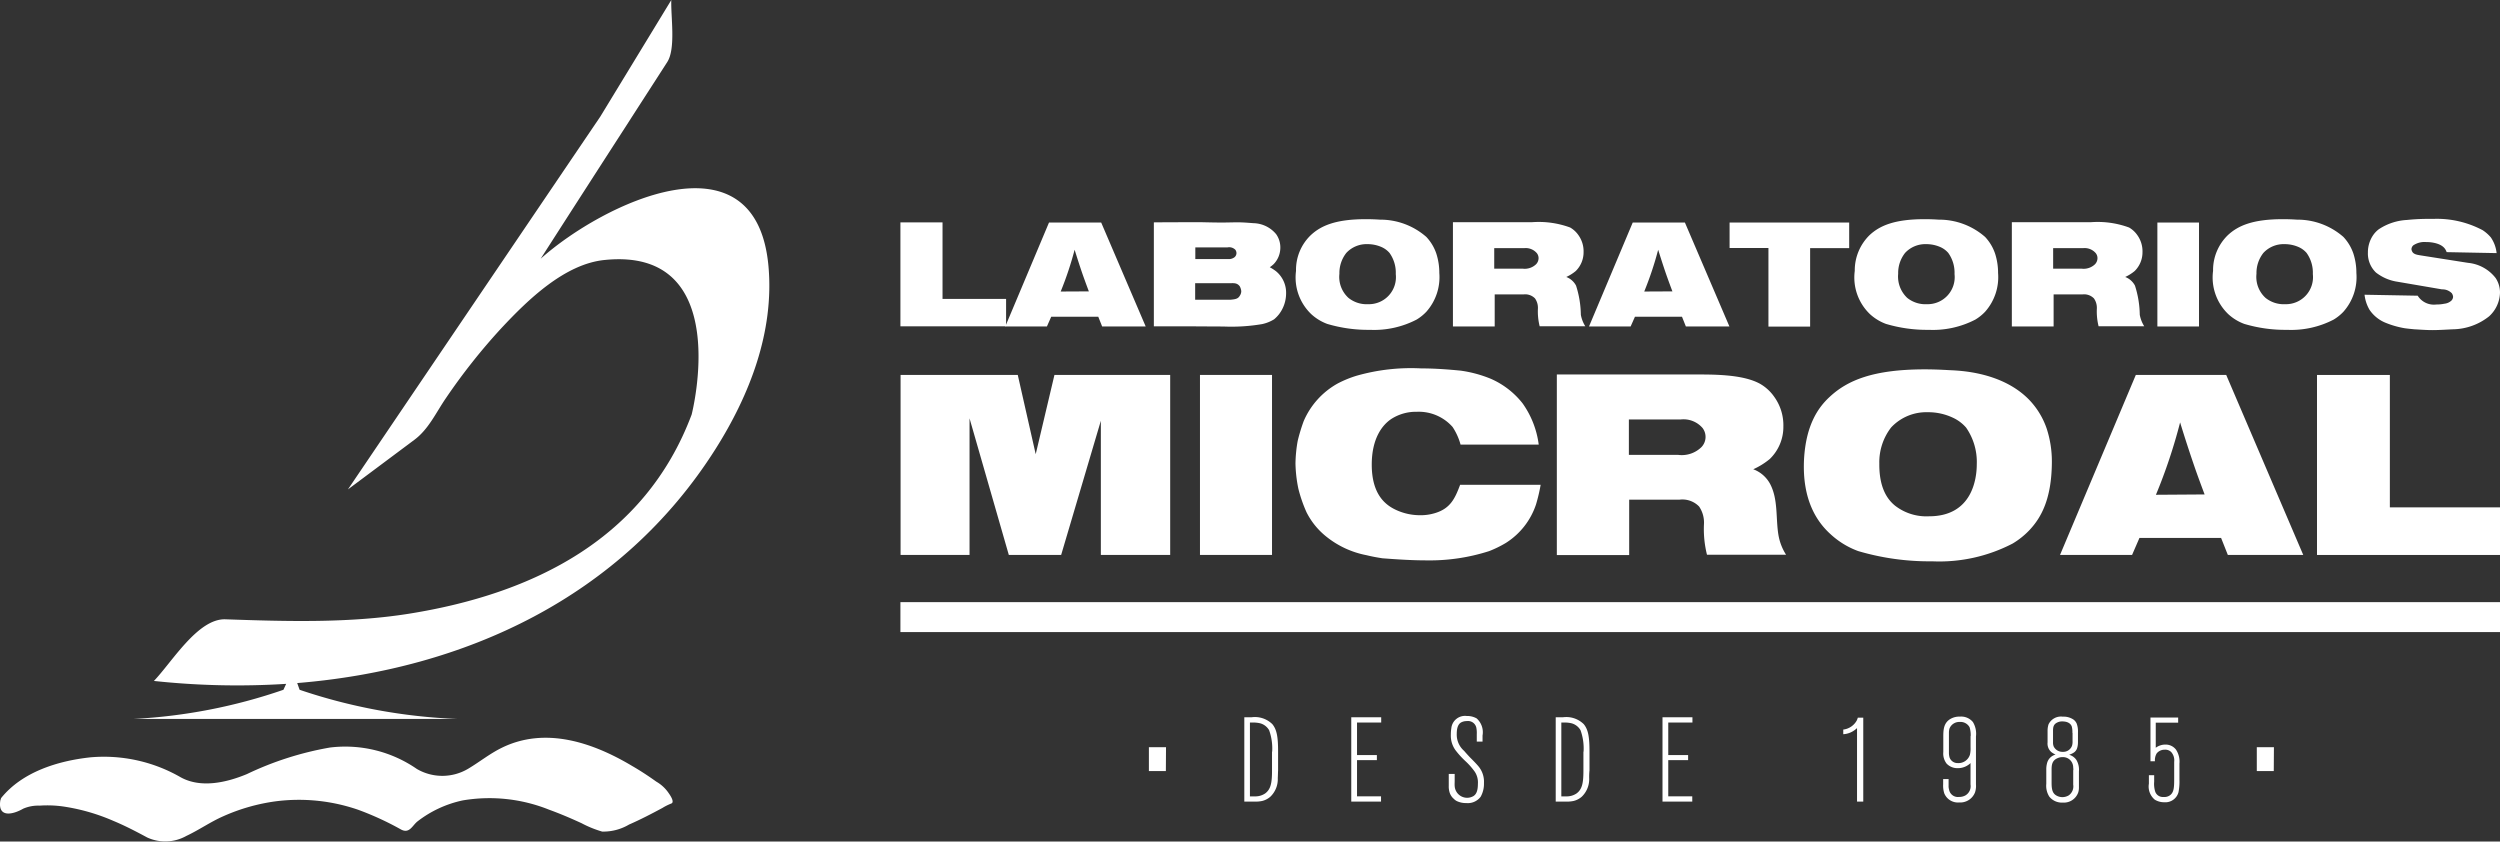 <svg xmlns="http://www.w3.org/2000/svg" width="257.361" height="86.628" viewBox="0 0 257.361 86.628"><rect x="0" y="0" width="257.361" height="86.628" fill="#333333" stroke="none"/><g id="logo_microal_horiz" data-name="logo microal horiz" transform="translate(0.002 -0.3)"><g id="Grupo_15635" data-name="Grupo 15635" transform="translate(92.691 22.83)"><g id="XMLID_594_"><path id="XMLID_741_" d="M566.735,139.216v7.862h6.543V149.9H562.4V139.2h4.335Z" transform="translate(-562.4 -138.837)" fill="#fff"></path><path id="XMLID_738_" d="M637.772,139.3l4.582,10.7h-4.483l-.4-1.005H632.63L632.185,150H627.9l4.5-10.7Zm-1.269,7.087c-.2-.527-.4-1.071-.593-1.615-.313-.89-.593-1.78-.873-2.67a34.4,34.4,0,0,1-1.434,4.3Z" transform="translate(-617.104 -138.921)" fill="#fff"></path><path id="XMLID_733_" d="M720.7,149.829V139.116c1.648-.016,3.28-.016,4.928-.016.709.016,1.4.033,2.11.033.643,0,1.3-.033,1.945-.016.429.016.841.049,1.269.082a3.116,3.116,0,0,1,2.34,1.137,2.357,2.357,0,0,1,.429,1.368,2.449,2.449,0,0,1-.676,1.7,3.134,3.134,0,0,1-.412.33,4.87,4.87,0,0,1,.626.4,2.859,2.859,0,0,1,1.055,2.291,3.545,3.545,0,0,1-.725,2.143,3.507,3.507,0,0,1-.511.527,3.879,3.879,0,0,1-1.236.494,18.855,18.855,0,0,1-3.989.247c-1.154,0-2.34-.016-3.494-.016H720.7Zm4.252-2.752h3.659c.577-.049.775-.132.939-.412a.848.848,0,0,0,.148-.478,1.336,1.336,0,0,0-.148-.478c-.247-.346-.56-.346-.956-.33h-3.642v1.7Zm.016-4.186h3.346a.961.961,0,0,0,.577-.115.557.557,0,0,0,.313-.494.6.6,0,0,0-.115-.346.894.894,0,0,0-.791-.247h-3.329Z" transform="translate(-694.61 -138.754)" fill="#fff"></path><path id="XMLID_706_" d="M810.951,138.848c1.055-.989,2.588-1.648,5.67-1.648.495,0,.956.016,1.45.049a7.175,7.175,0,0,1,4.78,1.78,4.73,4.73,0,0,1,1.022,1.7,6.471,6.471,0,0,1,.313,2.011,5.36,5.36,0,0,1-1.335,3.989,4.761,4.761,0,0,1-1.005.808,9.488,9.488,0,0,1-4.8,1.055,14.784,14.784,0,0,1-4.4-.61A4.987,4.987,0,0,1,811,146.974a5.223,5.223,0,0,1-1.566-4.45A4.947,4.947,0,0,1,810.951,138.848Zm3.89,6.461a2.991,2.991,0,0,0,2.027.643,2.785,2.785,0,0,0,2.835-3.1,3.491,3.491,0,0,0-.643-2.176,2.328,2.328,0,0,0-.791-.593,3.583,3.583,0,0,0-1.5-.313,2.837,2.837,0,0,0-2.159.906,3.335,3.335,0,0,0-.709,2.143A2.918,2.918,0,0,0,814.841,145.309Z" transform="translate(-768.709 -137.167)" fill="#fff"></path><path id="XMLID_703_" d="M915.609,139.1a9.379,9.379,0,0,1,3.956.544,2.622,2.622,0,0,1,.857.791,2.855,2.855,0,0,1,.527,1.747,2.7,2.7,0,0,1-.808,1.945,4.355,4.355,0,0,1-.972.61,1.9,1.9,0,0,1,1.005.89,10.209,10.209,0,0,1,.494,3,3.294,3.294,0,0,0,.461,1.187h-4.7a6.3,6.3,0,0,1-.181-1.8,1.692,1.692,0,0,0-.3-1.071,1.417,1.417,0,0,0-1.17-.412H911.8v3.3h-4.3V139.1Zm-3.857,2.67v2.11h2.917a1.684,1.684,0,0,0,1.4-.462.918.918,0,0,0,.247-.61.83.83,0,0,0-.181-.527,1.506,1.506,0,0,0-1.3-.511Z" transform="translate(-850.622 -138.754)" fill="#fff"></path><path id="XMLID_700_" d="M1002.372,139.3l4.582,10.7h-4.483l-.4-1.005H997.23L996.785,150H992.5l4.5-10.7Zm-1.286,7.087c-.2-.527-.4-1.071-.593-1.615-.313-.89-.593-1.78-.874-2.67a34.388,34.388,0,0,1-1.434,4.3Z" transform="translate(-921.613 -138.921)" fill="#fff"></path><path id="XMLID_698_" d="M1092.612,139.3v2.637h-4.021v8.076H1084.3v-8.092H1080.3V139.3Z" transform="translate(-994.942 -138.921)" fill="#fff"></path><path id="XMLID_695_" d="M1159.951,138.848c1.055-.989,2.588-1.648,5.67-1.648.494,0,.956.016,1.45.049a7.174,7.174,0,0,1,4.78,1.78,4.73,4.73,0,0,1,1.022,1.7,6.475,6.475,0,0,1,.313,2.011,5.359,5.359,0,0,1-1.335,3.989,4.757,4.757,0,0,1-1.005.808,9.488,9.488,0,0,1-4.8,1.055,14.783,14.783,0,0,1-4.4-.61,4.987,4.987,0,0,1-1.648-1.005,5.222,5.222,0,0,1-1.566-4.45A5.077,5.077,0,0,1,1159.951,138.848Zm3.89,6.461a2.991,2.991,0,0,0,2.027.643,2.785,2.785,0,0,0,2.835-3.1,3.491,3.491,0,0,0-.643-2.176,2.325,2.325,0,0,0-.791-.593,3.583,3.583,0,0,0-1.5-.313,2.837,2.837,0,0,0-2.159.906,3.335,3.335,0,0,0-.709,2.143A3.016,3.016,0,0,0,1163.841,145.309Z" transform="translate(-1060.188 -137.167)" fill="#fff"></path><path id="XMLID_602_" d="M1264.709,139.1a9.379,9.379,0,0,1,3.956.544,2.62,2.62,0,0,1,.857.791,2.855,2.855,0,0,1,.527,1.747,2.7,2.7,0,0,1-.807,1.945,4.353,4.353,0,0,1-.972.61,1.9,1.9,0,0,1,1.005.89,10.207,10.207,0,0,1,.494,3,3.3,3.3,0,0,0,.462,1.187h-4.7a6.308,6.308,0,0,1-.181-1.8,1.693,1.693,0,0,0-.3-1.071,1.417,1.417,0,0,0-1.17-.412H1260.9v3.3h-4.3V139.1Zm-3.857,2.67v2.11h2.917a1.684,1.684,0,0,0,1.4-.462.919.919,0,0,0,.247-.61.83.83,0,0,0-.181-.527,1.506,1.506,0,0,0-1.3-.511Z" transform="translate(-1142.185 -138.754)" fill="#fff"></path><path id="XMLID_600_" d="M1351.785,139.3V150H1347.5V139.3Z" transform="translate(-1218.103 -138.921)" fill="#fff"></path><path id="XMLID_597_" d="M1383.751,138.848c1.055-.989,2.588-1.648,5.67-1.648.494,0,.956.016,1.45.049a7.175,7.175,0,0,1,4.78,1.78,4.732,4.732,0,0,1,1.022,1.7,6.471,6.471,0,0,1,.313,2.011,5.359,5.359,0,0,1-1.335,3.989,4.757,4.757,0,0,1-1.005.808,9.489,9.489,0,0,1-4.8,1.055,14.783,14.783,0,0,1-4.4-.61,4.985,4.985,0,0,1-1.648-1.005,5.222,5.222,0,0,1-1.566-4.45A5.011,5.011,0,0,1,1383.751,138.848Zm3.89,6.461a2.991,2.991,0,0,0,2.027.643,2.785,2.785,0,0,0,2.835-3.1,3.491,3.491,0,0,0-.643-2.176,2.328,2.328,0,0,0-.791-.593,3.583,3.583,0,0,0-1.5-.313,2.837,2.837,0,0,0-2.159.906,3.335,3.335,0,0,0-.709,2.143A2.918,2.918,0,0,0,1387.641,145.309Z" transform="translate(-1247.102 -137.167)" fill="#fff"></path><path id="XMLID_595_" d="M1480.114,143.444a4.706,4.706,0,0,1-2.044-.923,2.709,2.709,0,0,1-.824-2.06,3.136,3.136,0,0,1,.56-1.813,2.634,2.634,0,0,1,.56-.577,5.78,5.78,0,0,1,2.884-.956c.478-.049.956-.082,1.45-.1.461-.016.923-.016,1.385-.016a10.041,10.041,0,0,1,4.977,1.17,3.906,3.906,0,0,1,.84.742,3.488,3.488,0,0,1,.593,1.615l-5.142-.1a1.424,1.424,0,0,0-.165-.33c-.511-.742-1.928-.709-1.961-.709a2.07,2.07,0,0,0-1.318.346.588.588,0,0,0-.181.379.618.618,0,0,0,.066.231c.132.313.56.363.841.412l4.928.775a4.081,4.081,0,0,1,2.835,1.566,2.715,2.715,0,0,1,.445,1.5,3.4,3.4,0,0,1-1.121,2.439,6.125,6.125,0,0,1-3.741,1.335c-.709.033-1.4.082-2.11.082-.61,0-1.22-.049-1.829-.082-.346-.033-.709-.066-1.038-.115a9.312,9.312,0,0,1-1.945-.56,3.649,3.649,0,0,1-1.648-1.335,3.91,3.91,0,0,1-.511-1.549l5.472.1a1.971,1.971,0,0,0,1.912.906,4,4,0,0,0,.841-.082,1.246,1.246,0,0,0,.709-.313.59.59,0,0,0,.181-.4.747.747,0,0,0-.132-.363,1.341,1.341,0,0,0-1.005-.4Z" transform="translate(-1326.176 -137)" fill="#fff"></path></g><g id="XMLID_576_" transform="translate(0.016 15.394)"><path id="XMLID_592_" d="M574.565,234.5l1.846,8.158,1.928-8.158h11.916v18.525h-7.137V239.214l-4.087,13.812h-5.389L569.6,238.966v14.059h-7.1V234.5Z" transform="translate(-562.5 -233.824)" fill="#fff"></path><path id="XMLID_590_" d="M756.917,234.5v18.525H749.5V234.5Z" transform="translate(-718.679 -233.824)" fill="#fff"></path><path id="XMLID_588_" d="M826.192,238.262a6.272,6.272,0,0,0-.824-1.829,4.644,4.644,0,0,0-3.675-1.566,4.7,4.7,0,0,0-2.588.709c-.972.626-2.06,2.027-2.06,4.73,0,3.033,1.368,4.153,2.538,4.681a5.829,5.829,0,0,0,2.406.527,5.036,5.036,0,0,0,1.615-.231c1.533-.478,2.011-1.483,2.538-2.9h8.29a17.275,17.275,0,0,1-.478,2.027,7.466,7.466,0,0,1-3.1,3.956,11.5,11.5,0,0,1-1.714.841,20.039,20.039,0,0,1-6.477.956c-1.5,0-3.016-.1-4.516-.214-.527-.082-1.088-.181-1.615-.313a9.448,9.448,0,0,1-4.434-2.143,7.529,7.529,0,0,1-1.764-2.274,14.485,14.485,0,0,1-.841-2.423,13.872,13.872,0,0,1-.3-2.621,14.272,14.272,0,0,1,.231-2.324,18.465,18.465,0,0,1,.61-2.011,8.073,8.073,0,0,1,3.511-3.89,11.3,11.3,0,0,1,1.928-.791,20.423,20.423,0,0,1,6.659-.758c1.368,0,2.719.1,4.071.231a12.751,12.751,0,0,1,3.066.824,8.462,8.462,0,0,1,3.3,2.538,9.375,9.375,0,0,1,1.665,4.252h-8.043Z" transform="translate(-768.54 -230.4)" fill="#fff"></path><path id="XMLID_585_" d="M986.475,234.2c2.027,0,5.043-.033,6.84.956a4.526,4.526,0,0,1,1.483,1.368,5,5,0,0,1,.923,3.016,4.593,4.593,0,0,1-1.4,3.362,7.5,7.5,0,0,1-1.7,1.055,3.254,3.254,0,0,1,1.747,1.533c.824,1.582.56,3.494.841,5.208a5.455,5.455,0,0,0,.791,2.06h-8.142a10.861,10.861,0,0,1-.313-3.115,2.944,2.944,0,0,0-.495-1.846,2.389,2.389,0,0,0-2.027-.709h-5.175v5.7H972.4V234.2Zm-6.659,4.631v3.642h5.043a2.9,2.9,0,0,0,2.423-.791,1.515,1.515,0,0,0,.115-1.978,2.591,2.591,0,0,0-2.242-.874Z" transform="translate(-904.842 -233.573)" fill="#fff"></path><path id="XMLID_582_" d="M1129.32,233.851c1.829-1.714,4.483-2.851,9.823-2.851.841,0,1.665.033,2.505.082,1.038.049,5.472.165,8.274,3.1a7.991,7.991,0,0,1,1.764,2.934,10.921,10.921,0,0,1,.527,3.494c-.033,3.807-1.137,5.686-2.291,6.922a8.128,8.128,0,0,1-1.747,1.4,16.364,16.364,0,0,1-8.29,1.829,25.9,25.9,0,0,1-7.614-1.055,8.482,8.482,0,0,1-2.851-1.747c-1.368-1.236-2.934-3.494-2.719-7.713C1126.9,236.686,1128.183,234.906,1129.32,233.851Zm6.741,11.175a5.262,5.262,0,0,0,3.51,1.1c4.467,0,4.912-3.906,4.912-5.357a6.2,6.2,0,0,0-1.1-3.774,4.029,4.029,0,0,0-1.368-1.022,5.948,5.948,0,0,0-2.588-.56,4.947,4.947,0,0,0-3.758,1.566,5.846,5.846,0,0,0-1.219,3.725C1134.429,243.147,1135.237,244.35,1136.061,245.026Z" transform="translate(-1033.694 -230.901)" fill="#fff"></path><path id="XMLID_579_" d="M1303.808,234.5l7.928,18.525h-7.763l-.692-1.747h-8.406l-.758,1.747H1286.7l7.8-18.525Zm-2.225,12.3c-.346-.923-.692-1.846-1.022-2.8-.527-1.533-1.038-3.1-1.5-4.615a55.146,55.146,0,0,1-2.489,7.45Z" transform="translate(-1167.34 -233.824)" fill="#fff"></path><path id="XMLID_577_" d="M1454.7,234.5v13.63h11.339v4.9H1447.2V234.5Z" transform="translate(-1301.387 -233.824)" fill="#fff"></path></g><rect id="XMLID_575_" width="164.668" height="3.082" transform="translate(0 39.457)" fill="#fff"></rect><g id="Grupo_15634" data-name="Grupo 15634" transform="translate(25.579 51.175)"><path id="Trazado_78819" data-name="Trazado 78819" d="M719.347,469.456H717.6V467h1.763Z" transform="translate(-717.6 -463.786)" fill="#fff"></path><path id="Trazado_78820" data-name="Trazado 78820" d="M780.645,454.563a2.5,2.5,0,0,1-.758,1.912,2,2,0,0,1-.857.445,3.367,3.367,0,0,1-.692.066H777.2V448.3h.758a2.562,2.562,0,0,1,2.126.709c.478.577.593,1.368.593,2.835v1.928C780.661,454.052,780.661,454.3,780.645,454.563Zm-.577-2.719a5.572,5.572,0,0,0-.313-2.208,1.527,1.527,0,0,0-.906-.709,2.921,2.921,0,0,0-.61-.082h-.461v7.6h.494a1.792,1.792,0,0,0,1.071-.3c.56-.412.709-1.038.709-2.307v-1.994Z" transform="translate(-767.377 -448.168)" fill="#fff"></path><path id="Trazado_78821" data-name="Trazado 78821" d="M844.593,448.844v3.346h2.044v.527h-2.044v3.725h2.472v.544H844V448.3h3.082v.544Z" transform="translate(-823.167 -448.168)" fill="#fff"></path><path id="Trazado_78822" data-name="Trazado 78822" d="M908.18,455.823a1.662,1.662,0,0,1-1.483.643,2.176,2.176,0,0,1-.989-.214,1.137,1.137,0,0,1-.28-.214,1.422,1.422,0,0,1-.429-.626,2.052,2.052,0,0,1-.1-.709v-1.236h.61v.709c0,.181-.016.363,0,.544a1.285,1.285,0,0,0,1.912,1.038c.313-.181.478-.56.478-1.269a2,2,0,0,0-.313-1.236,7.1,7.1,0,0,0-.989-1.121,8.91,8.91,0,0,1-.989-1.088,2.54,2.54,0,0,1-.494-1.615,4.009,4.009,0,0,1,.049-.659,1.415,1.415,0,0,1,1.582-1.269,2,2,0,0,1,1.022.247,1.9,1.9,0,0,1,.61,1.764v.626h-.593v-.775a2.6,2.6,0,0,0-.033-.577.872.872,0,0,0-.989-.758,1.2,1.2,0,0,0-.61.148c-.264.165-.429.511-.429,1.154a2.212,2.212,0,0,0,.758,1.763c.181.214.379.429.593.659.313.313.61.61.89.939a2.476,2.476,0,0,1,.56,1.714A2.724,2.724,0,0,1,908.18,455.823Z" transform="translate(-874.03 -447.5)" fill="#fff"></path><path id="Trazado_78823" data-name="Trazado 78823" d="M975.145,454.563a2.5,2.5,0,0,1-.758,1.912,2,2,0,0,1-.857.445,3.367,3.367,0,0,1-.692.066H971.7V448.3h.758a2.562,2.562,0,0,1,2.126.709c.478.577.593,1.368.593,2.835v1.928A6.51,6.51,0,0,0,975.145,454.563Zm-.577-2.719a5.573,5.573,0,0,0-.313-2.208,1.527,1.527,0,0,0-.906-.709,2.922,2.922,0,0,0-.61-.082h-.461v7.6h.494a1.792,1.792,0,0,0,1.071-.3c.56-.412.709-1.038.709-2.307v-1.994Z" transform="translate(-929.82 -448.168)" fill="#fff"></path><path id="Trazado_78824" data-name="Trazado 78824" d="M1038.993,448.844v3.346h2.044v.527h-2.044v3.725h2.472v.544H1038.4V448.3h3.082v.544Z" transform="translate(-985.527 -448.168)" fill="#fff"></path><path id="Trazado_78825" data-name="Trazado 78825" d="M1152.718,457.236v-7.565c-.083.066-.165.148-.264.214a2.15,2.15,0,0,1-1.154.412v-.478a1.834,1.834,0,0,0,1.384-.923,2.186,2.186,0,0,0,.115-.3h.56v8.636Z" transform="translate(-1079.819 -448.419)" fill="#fff"></path><path id="Trazado_78826" data-name="Trazado 78826" d="M1216.98,455.7a1.633,1.633,0,0,1-1.632,1.038,1.517,1.517,0,0,1-1.533-.939,2.629,2.629,0,0,1-.115-.939v-.527h.56V455a1.2,1.2,0,0,0,.049.412.914.914,0,0,0,1.005.758,1.332,1.332,0,0,0,.659-.148,1.1,1.1,0,0,0,.544-1.137V452.68a1.474,1.474,0,0,1-.313.247,1.855,1.855,0,0,1-.989.28,1.536,1.536,0,0,1-1.154-.461,1.7,1.7,0,0,1-.346-1.2V450.01c0-.709.016-1.417.692-1.846a1.825,1.825,0,0,1,1.022-.264,1.563,1.563,0,0,1,1.335.56,2.32,2.32,0,0,1,.313,1.483v4.928A2.089,2.089,0,0,1,1216.98,455.7Zm-.445-5.8a2.8,2.8,0,0,0-.115-.906,1.067,1.067,0,0,0-1.022-.544,1.081,1.081,0,0,0-1.038.659,1.485,1.485,0,0,0-.066.461v2.11a1.918,1.918,0,0,0,.066.428.872.872,0,0,0,.841.577,1.237,1.237,0,0,0,1.253-.857,2.665,2.665,0,0,0,.066-.758v-1.17Z" transform="translate(-1131.935 -447.834)" fill="#fff"></path><path id="Trazado_78827" data-name="Trazado 78827" d="M1281.4,455.679a1.567,1.567,0,0,1-1.6,1.071,1.658,1.658,0,0,1-1.384-.61,2.071,2.071,0,0,1-.313-1.318v-1.483a2.341,2.341,0,0,1,.066-.593,1.233,1.233,0,0,1,.89-.939,1.984,1.984,0,0,1-.445-.264,1.162,1.162,0,0,1-.379-.989v-1.2a2.112,2.112,0,0,1,.1-.659,1.419,1.419,0,0,1,1.467-.791,1.82,1.82,0,0,1,1.1.3,1.022,1.022,0,0,1,.33.412,2.325,2.325,0,0,1,.132.906v1.005a2.083,2.083,0,0,1-.066.544c-.115.461-.445.61-.841.758a1.326,1.326,0,0,1,.742.527,1.975,1.975,0,0,1,.264,1.187v1.582A1.779,1.779,0,0,1,1281.4,455.679Zm-.511-2.274a1.6,1.6,0,0,0-.016-.28,1.07,1.07,0,0,0-.412-.841,1.053,1.053,0,0,0-.659-.214,1.241,1.241,0,0,0-.593.132c-.494.231-.56.659-.56,1.137v1.384c0,.758.132,1.088.495,1.3a1.246,1.246,0,0,0,.643.165,1.281,1.281,0,0,0,.626-.181,1.131,1.131,0,0,0,.462-1.1v-1.5Zm-.1-3.84a2.1,2.1,0,0,0-.066-.659c-.1-.264-.379-.511-.972-.511a1.081,1.081,0,0,0-.527.115c-.379.181-.428.478-.428.857v1.187a1.08,1.08,0,0,0,.066.412,1,1,0,0,0,.939.56.96.96,0,0,0,.956-.643,1.427,1.427,0,0,0,.049-.445v-.874Z" transform="translate(-1185.721 -447.833)" fill="#fff"></path><path id="Trazado_78828" data-name="Trazado 78828" d="M1345.249,456.18a1.4,1.4,0,0,1-1.467,1.038,1.848,1.848,0,0,1-.972-.264,1.75,1.75,0,0,1-.61-1.648v-.874h.544v.676a2.638,2.638,0,0,0,.115,1.038.831.831,0,0,0,.857.527.953.953,0,0,0,.742-.247c.313-.3.346-.758.346-1.566v-1.8a1.29,1.29,0,0,0-.3-1.005.849.849,0,0,0-.659-.247,1.033,1.033,0,0,0-.841.379,1.363,1.363,0,0,0-.181.808h-.461v-4.5h2.851v.527h-2.307v2.588a1.627,1.627,0,0,1,.989-.33,1.338,1.338,0,0,1,1.088.511,2.231,2.231,0,0,1,.363,1.45v1.632A5.783,5.783,0,0,1,1345.249,456.18Z" transform="translate(-1239.256 -448.335)" fill="#fff"></path><path id="Trazado_78829" data-name="Trazado 78829" d="M1411.347,469.456H1409.6V467h1.763Z" transform="translate(-1295.547 -463.786)" fill="#fff"></path></g></g><g id="Grupo_15638" data-name="Grupo 15638" transform="translate(-0.002 0.3)"><g id="Grupo_15637" data-name="Grupo 15637" transform="translate(13.762)"><g id="Grupo_15636" data-name="Grupo 15636"><path id="Trazado_78830" data-name="Trazado 78830" d="M148.85,27.725c-1.269-14.158-17.091-6.477-23.453-.791q4.425-6.9,8.867-13.779c1.384-2.159,2.785-4.318,4.17-6.477.89-1.4.346-4.714.412-6.378l-7.318,12.015q-12.979,19.16-25.975,38.369l6.823-5.093c1.483-1.1,2.225-2.785,3.263-4.3a62.1,62.1,0,0,1,5.736-7.235c2.67-2.851,6.51-6.626,10.68-7,13.317-1.3,8.884,15.921,8.884,15.921-4.813,12.823-16.333,18.459-29.09,20.5-6.2.989-12.658.791-18.9.577-2.835-.1-5.488,4.384-7.367,6.345a79.991,79.991,0,0,0,13.614.3l-.28.61a56,56,0,0,1-15.41,3h33.293a57.358,57.358,0,0,1-16.218-3l-.247-.692c17.19-1.4,33.375-8.785,43.066-24.1C146.921,40.944,149.443,34.45,148.85,27.725Z" transform="translate(-83.5 -0.3)" fill="#fff"></path></g></g><path id="Trazado_78831" data-name="Trazado 78831" d="M.031,467.554c-.28,1.8,1.269,1.467,2.357.841a3.868,3.868,0,0,1,1.681-.313,11.6,11.6,0,0,1,2.621.115,20.35,20.35,0,0,1,5.01,1.467c1.187.494,2.324,1.088,3.461,1.7a4.442,4.442,0,0,0,4.022-.165c1.3-.61,2.489-1.45,3.807-2.027a19.66,19.66,0,0,1,5.373-1.533,18.7,18.7,0,0,1,8.521.874,30.4,30.4,0,0,1,4.4,2.027c.874.461,1.154-.412,1.7-.841a11.512,11.512,0,0,1,4.664-2.159,16.492,16.492,0,0,1,8.867.956c1.137.412,2.258.89,3.362,1.4a11.107,11.107,0,0,0,2.11.857,5.2,5.2,0,0,0,2.769-.725c1.17-.511,2.307-1.1,3.445-1.714a5.606,5.606,0,0,1,.89-.445c.4-.132-.115-.874-.231-1.038a3.857,3.857,0,0,0-1.3-1.22c-.808-.577-1.632-1.121-2.489-1.615-4.054-2.423-8.966-4.087-13.465-1.846-1.2.593-2.241,1.434-3.4,2.126a5.2,5.2,0,0,1-5.291.033,12.964,12.964,0,0,0-8.95-2.209,32.789,32.789,0,0,0-8.554,2.736c-2.06.857-4.714,1.483-6.807.33a15.838,15.838,0,0,0-9.263-2.06c-3.412.363-7.071,1.516-9.23,4.2Z" transform="translate(0.002 -385.146)" fill="#fff"></path></g></g></svg>
